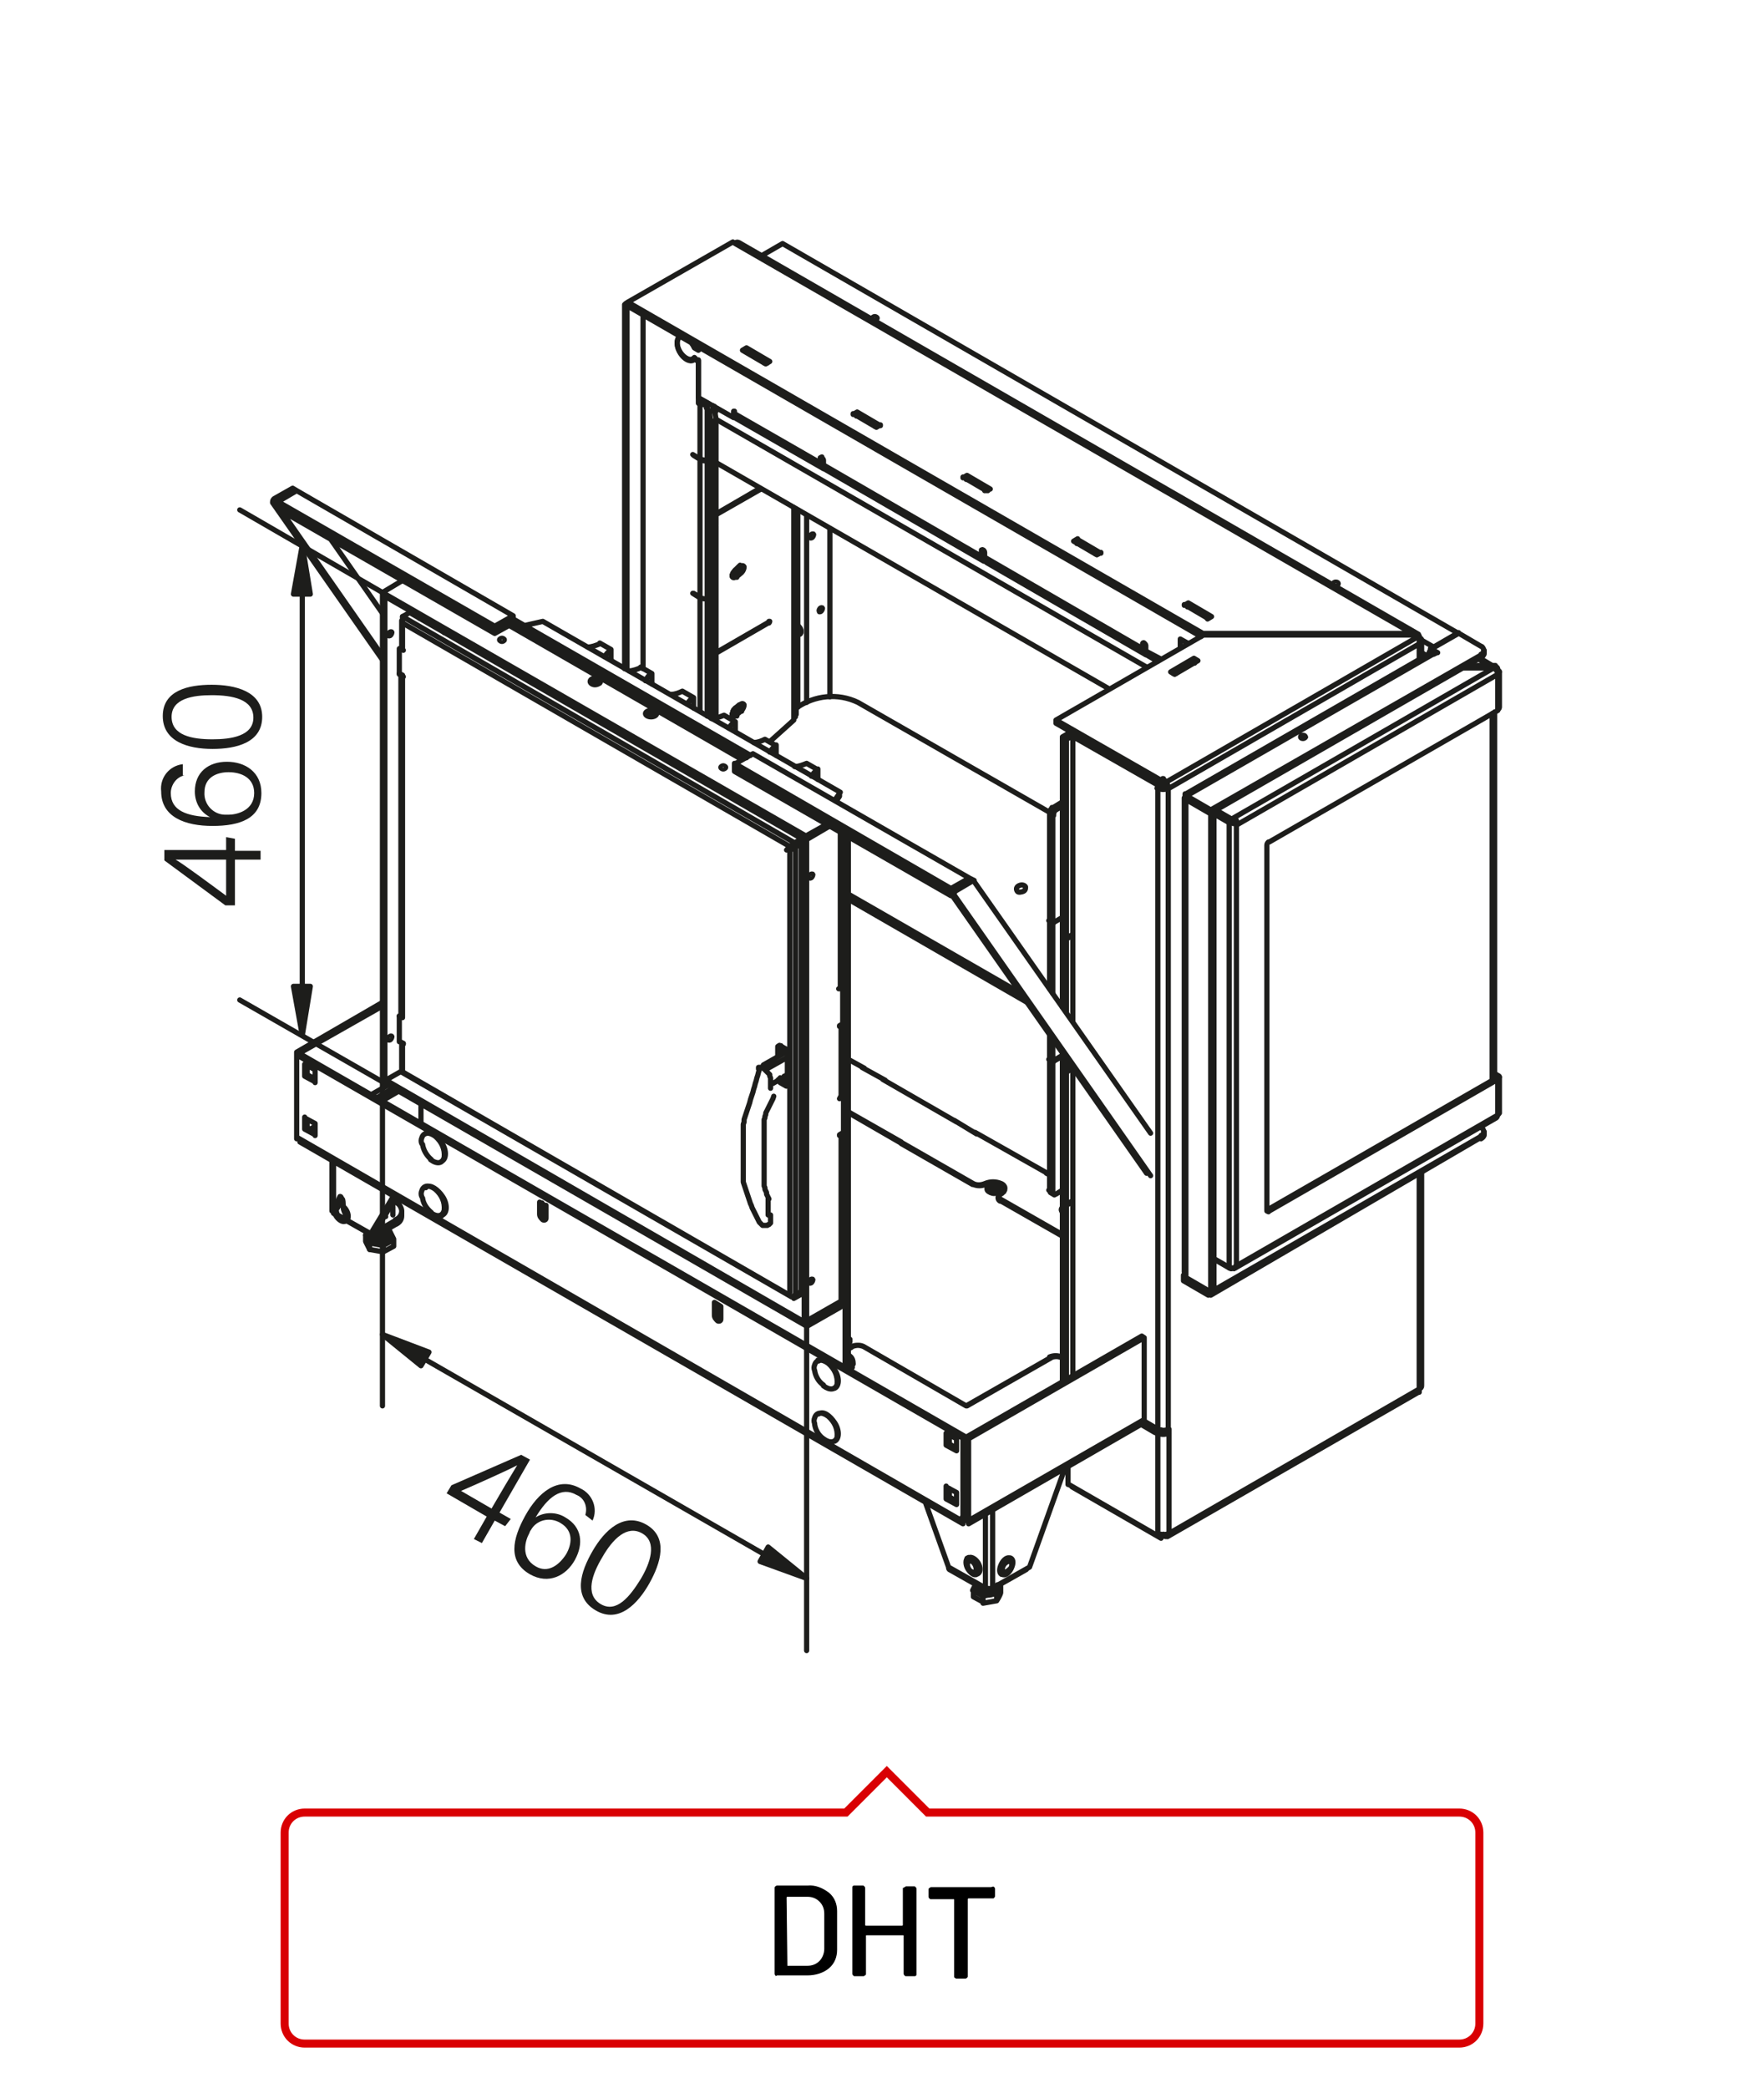 <?xml version="1.0" encoding="utf-8"?>
<svg xmlns="http://www.w3.org/2000/svg" xmlns:xlink="http://www.w3.org/1999/xlink" version="1.1" id="Ebene_1" x="0px" y="0px" viewBox="0 0 220 260" style="enable-background:new 0 0 220 260;" xml:space="preserve" width="300" height="355">
<style type="text/css">
	.st0{fill:none;stroke:#1D1D1B;stroke-width:0.65;stroke-linecap:round;stroke-linejoin:round;}
	.st1{fill:#1D1D1B;}
	.st2{fill:none;stroke:#D90003;}
</style>
<title>ljl_dht</title>
<g id="LJL-BJ">
	<g id="ljl_dht">
		<path class="st0" d="M87.6,49.8v-0.1 M80.2,43.4v-4.4 M80.2,83.2V72.6 M80.2,70V59.4 M80.2,56.7V46.1 M91.4,88.5    c0.2-0.1,0.3-0.2,0.3-0.4 M91.4,71.3c0.2-0.1,0.3-0.2,0.3-0.4 M145.3,98l-0.5-0.3 M133.8,101.2v-3.3 M133.8,114.5v-3.3     M133.8,127.2v-2.8 M133.8,141v-3.3 M133.8,154.3V151 M133.8,167.6v-3.3 M134.1,91.4L133,92 M132.5,91.7l1.2-0.7 M132.5,116.5    l0.5,0.3 M133,116.8l0.8-0.5 M133.8,116.4l-0.8,0.5 M133,116.9l-0.5-0.3 M133,171.8v-21.8 M132.5,91.8L133,92 M133,116.8V92     M133,150v-16.5 M133,126v-9.2 M133,133.4v-1.6 M132.5,172.1v-22.3 M132.5,116.6V91.8 M132.5,125.4v-8.8 M132.5,133.2v-2     M132.5,149.7v-16.5 M132.5,133.2l0.5,0.3 M133,133.4l0.8-0.5 M133.8,133l-0.8,0.5l-0.5-0.3 M132.5,149.8l0.5,0.3 M133,150    l0.8-0.5 M133.8,149.6l-0.8,0.5l-0.5-0.3 M91.6,51.1v0.3 M103,58.4l19.7,11.4 M91.8,52l10.8,6.2 M143.2,81.6l1.2,0.7 M123.1,70    l19.7,11.4 M91.7,51.8l-0.2,0.1 M91.5,51.9v-0.8 M102.7,57.8l19.7,11.4 M91.6,51.4c0,0.2,0.1,0.5,0.3,0.6 M91.6,51.4l10.8,6.2     M142.9,81l1.9,1 M122.8,69.3l19.7,11.4 M122.4,69.1v-0.7 M122.8,68.7c0-0.1-0.1-0.3-0.2-0.3c-0.1-0.1-0.2,0-0.2,0.1l0.2-0.1     M122.4,69.1c0,0.4,0.2,0.6,0.5,0.7 M122.8,68.7v0.7 M122.8,69.4c0,0.2,0.1,0.5,0.3,0.6 M102.7,57.2c0-0.1-0.1-0.2-0.2-0.3    c-0.1-0.1-0.2,0-0.2,0.1 M142.9,80.3c0-0.1-0.1-0.2-0.2-0.3c-0.1-0.1-0.2,0-0.2,0.1 M142.9,80.3V81 M142.9,81    c0,0.2,0.1,0.5,0.3,0.6 M142.5,80.8c0,0.4,0.2,0.6,0.5,0.7 M142.5,80.8v-0.7 M142.5,80.1l0.2-0.1 M102.3,57.6    c0,0.4,0.2,0.6,0.5,0.7 M102.3,57.6v-0.7 M102.3,56.9l0.2-0.1 M102.7,57.2v0.7 M102.7,57.8c0,0.2,0.1,0.5,0.3,0.6 M86.5,44.6    l0.2-0.1 M84.8,41.8L84.8,41.8 M87.1,43.5l-0.5-0.3 M84.9,41.8c-0.5,0.2-0.6,1-0.2,1.8s1.1,1.3,1.6,1.2c0.1,0,0.2-0.1,0.3-0.2    l0.5,0.3 M86.6,43.2c-0.1-0.2-0.2-0.4-0.3-0.5 M93,43.7l0.4-0.2 M95.3,45.1l0.3-0.2l-2.3-1.3 M95.7,45.1v-0.2 M91.5,51.9l-4.4-2.5     M87.1,43.4V43 M87.1,49.4v-4.6 M148.1,75.5l0.4-0.2 M150.4,76.8l0.4-0.2l-2.3-1.3 M150.8,76.8v-0.2 M106.8,51.7l0.4-0.2     M109.1,53l0.4-0.2l-2.3-1.3 M109.4,53v-0.2 M120.6,59.6l0.3-0.2 M122.8,61l0.4-0.2l-2.3-1.3 M123.2,61v-0.2 M134.3,67.6l0.4-0.2     M136.6,68.9l0.4-0.2l-2.3-1.3 M137,68.9v-0.2 M146.3,83.8v-0.2 M146.3,83.6l0.4,0.2 M146.3,83.6l2.3-1.3 M148.6,82.3l0.4,0.2     M177,173c0.2-0.1,0.3-0.2,0.3-0.4 M144.8,191.6l-11.1-6.4 M150.1,79h26.2 M144.8,97.5L131.7,90 M131.7,89.6l13.1,7.5 M92.2,30.1    c-0.2-0.1-0.3-0.1-0.5,0 M91.4,30l0.3,0.2 M92.2,30.1l84.7,48.8 M91.7,30.2l84.6,48.7h0.5l0,0l0,0l0,0l0,0l0,0v0.3 M150,78.8h26.2     M91.4,30l-13.1,7.5 M78.3,37.5l-0.3,0.2 M177,79.3l-0.1,0.1 M131.7,90v-0.4L150.1,79 M78.3,38l71.5,41.2 M78.3,37.5l71.9,41.4     M78.3,37.5v0.4 M177,80.1c0.2-0.1,0.3-0.3,0.3-0.5c0-0.1-0.1-0.2-0.3-0.3 M99.5,63.4V88 M145.6,191.4l31.3-18 M176.9,173.4h0.1    l0,0l0,0l0,0l0,0V173 M145.8,191l31.2-18 M177,80.2v-0.4v-0.1v-0.1v-0.1v-0.1v-0.1v-0.1l0,0v-0.1h-0.1l0,0l0,0h-0.1l0,0h-0.1h-0.1    h-0.1l0,0 M176.7,79.3l-31.2,18 M177,80.1l-31.2,18 M177.3,146.1v26.4 M177.3,79.7v2.1 M177,146.3V173 M177,80.2V82 M78.2,38    l-0.3-0.2v45.4 M78.2,37.9v45.4 M133.2,182.6v2.3 M144.7,97.9l-0.4,0.2 M144.7,97.5l-0.4,0.2 M144.4,97.7v0.4 M144.7,97.9v-0.4     M133.7,91.6l10.7,6.1 M144.4,191.3l-11.1-6.4 M144.8,97.5l-10.7-6.1 M144.8,191.1l-0.4,0.2 M144.4,190.9v0.4 M145.4,97.9    c0-0.2-0.1-0.5-0.4-0.6 M145.7,98.1c0-0.5-0.3-0.9-0.7-1.2 M145.1,191.3c0.4,0.2,0.7,0.1,0.7-0.4 M144.8,191.1L144.8,191.1     M145.1,191.3v-0.2 M144.7,97.9c0.2,0.1,0.5,0.1,0.7,0 M145.4,97.9l0.3,0.2 M144.4,98.1c0.4,0.2,0.9,0.2,1.4,0 M144.7,191.1v0.4    l0.3-0.2 M144.7,97.5l0.3-0.2v-0.4 M145.1,96.9l-0.3,0.2 M144.7,97.1v0.4 M145.7,98.1V178 M144.4,98.1V178 M145.8,178.5V191     M144.4,178.5V191c0.4,0.2,0.9,0.2,1.4,0 M145.8,178v0.5 M145.5,178.3v-0.2 M145.5,178.3l0.3,0.2 M144.4,178.5    c0.4,0.2,0.9,0.2,1.4,0 M145.2,178.4c0.1,0,0.2,0,0.3-0.1 M142.7,177l1.7,1 M144.4,178c0.4,0.2,0.9,0.2,1.4,0 M134.1,91.4    l-0.4,0.2 M133.8,91.6v6.6 M133.8,140.7v10.6 M133.8,154v10.6 M133.8,133v5.1 M133.8,114.1v10.6 M133.8,100.9v10.6 M133.8,167.3    v4.1 M80.2,46.4v-3.3 M80.2,59.7v-3.3 M80.2,73v-3.3 M80.2,83.2V83 M95.5,45.2l-2.9-1.7 M92.6,43.5l0.5-0.3 M93.1,43.2v0.4    l-0.1,0.1 M93.1,43.2l2.9,1.7 M96,44.9l-0.5,0.3 M109.3,53.1l-2.9-1.7 M106.4,51.5l0.5-0.3 M106.9,51.2v0.4l-0.1,0.1 M106.9,51.2    l2.9,1.7 M109.8,52.8l-0.5,0.3 M123,61l-2.9-1.7 M120.1,59.4l0.5-0.3 M120.6,59.1v0.4l-0.1,0.1 M120.6,59.1l2.9,1.7 M123.5,60.8    L123,61 M136.8,69l-2.9-1.7 M133.9,67.3l0.5-0.3 M134.4,67.1v0.4l-0.1,0.1 M134.4,67.1l2.9,1.7 M137.3,68.7l-0.5,0.3 M150.6,76.9    l-2.9-1.7 M147.7,75.3l0.5-0.3 M148.2,75v0.4l-0.1,0.1 M148.2,75l2.9,1.7 M151.1,76.7l-0.5,0.3 M146.5,83.9l-0.5-0.3 M146,83.6    l2.9-1.7 M148.9,81.9v0.4 M148.9,81.9l0.5,0.3 M149,82.4l-0.1-0.1 M149.4,82.2l-2.9,1.7"/>
		<path class="st0" d="M46,154.1c0,0.4,0.6,0.8,1.4,0.8s1.4-0.4,1.4-0.8 M46,153.6l-0.4,0.2l0.5,1l1.7,0.3 M49.1,154.3l-0.5-1h-0.3     M47.8,155.1v0.8l-1.7-0.3 M47.8,155.1l1.3-0.7 M49.1,154.4v0.8l-1.3,0.7 M48,153.5l0.1-0.1 M48.1,153.9v-0.5 M46.3,153.9v-0.1     M48.6,154L48.6,154 M45.8,154.1L45.8,154.1 M46.7,153.9c0.4,0.2,0.9,0.1,1.2-0.1c0,0,0.1-0.1,0.1-0.1 M46.3,154    c0,0.3,0.4,0.5,0.9,0.5s0.9-0.2,0.9-0.5 M45.9,153.7c-0.3,0.4,0,0.9,0.7,1.1c0.6,0.2,1.3,0.1,1.8-0.4c0.3-0.3,0.1-0.7-0.3-0.9     M46.8,153.8c0.4,0.1,0.9,0,1.3-0.3c0.1-0.1,0.1-0.1,0.1-0.2 M124.1,197.7v-0.1 M121.8,197.8L121.8,197.8 M122.3,197.8    c0.1,0.3,0.6,0.5,1,0.4s0.7-0.3,0.7-0.5 M121.8,197.6c-0.2,0.4,0.3,0.9,1,1s1.5-0.2,1.7-0.6c0.1-0.2,0-0.4-0.1-0.5 M124.3,198.6    v0.8 M122.6,198.8v0.8 M121.7,197.9c0,0.4,0.6,0.8,1.4,0.8s1.4-0.4,1.4-0.8 M121.6,197.5l-0.3,0.6l1.3,0.7l1.7-0.3l0.5-1     M121.4,198.1v0.8 M124.8,197.6l-0.4-0.2 M124.8,197.6v0.8c-0.1,0.4-0.5,1-0.5,1l-1.7,0.3 M121.4,198.9l1.3,0.7 M41.4,150.8v-6.3     M41.6,144.6v6.5 M49,136.1l-0.3,0.2 M48.8,136.3l-0.3-0.2l-1.3,0.7 M46.2,153.7l-4.6-2.6 M46.7,153.5l2.7-4.4 M49.1,148.9    l-2.9,4.8 M46.2,153.7l0.5-0.3 M41.5,150.8c0,0.1,0.1,0.2,0.2,0.3 M46.7,153.5v0.5l2.6-1.5 M42.1,151.3l4.6,2.6 M46.7,153.5    l2.6-1.5 M49.3,149.7l-0.3-0.2 M50.1,150.8v0.5 M49.3,151.9v0.5 M49.3,151.9c0.6-0.2,1-0.9,0.7-1.5c-0.1-0.3-0.4-0.6-0.7-0.7     M49.3,152.5c0.5-0.2,0.8-0.6,0.8-1.1 M123.4,198.1l4.6-2.6 M132.8,182.9l-4.4,12.3 M123.8,188.1v9.8 M122.9,197.9v-9.2     M118.3,195.2l-2.9-8.1 M128.4,195.2l-4.6,2.6 M118.4,195.5l4.6,2.6 M118.3,195.2l4.6,2.6c0.3,0.1,0.6,0.1,0.9,0 M122.9,197.9    c0,0.3,0.2,0.4,0.5,0.3 M118.3,195.2c0,0.1,0,0.2,0.1,0.3 M125.2,148.1v0.3 M107.7,167.7l12.8,7.4l10.5-6 M107.7,167.7    c-0.5-0.2-1-0.2-1.5,0 M105.8,167.9c0.1,0,0.3-0.1,0.4-0.2 M121.4,147.5c0.5,0.2,1,0.2,1.5,0 M124.8,148.7    c0.3-0.1,0.5-0.5,0.4-0.8c-0.1-0.2-0.2-0.3-0.4-0.4c-0.6-0.3-1.4-0.3-2,0 M124.8,148.7c-0.2,0.1-0.4,0.3-0.3,0.6    c0,0.1,0.2,0.3,0.3,0.3 M132.6,154l-7.7-4.4 M132.4,169L132.4,169 M132.4,169c-0.5-0.2-1-0.2-1.5,0 M121.3,147.5l-8.9-5.1     M112.3,142.3l-6.4-3.7 M39.2,140.3l-0.5,0.3 M48.4,135.1l-2.1,1.2 M49,135.5l-2,1.2 M47.8,125.2l-10.4,5.9 M47.7,124.8L37,131     M37,131.4V131l0.3,0.2 M142.5,177.3l-21.7,12.5 M144,178.4l-1.7-1 M142.6,177.1l1.4,0.8 M142.5,177.3c0.1-0.1,0.2-0.3,0.2-0.4     M142.7,176.8l-21.9,12.6 M120.5,179l21.9-12.6 M120.8,179.2l21.9-12.6l-0.3-0.2 M142.7,176.8v-10.2 M120.5,189.3V179 M120.5,179    l0.3,0.2 M120.8,179.2v10.2 M120.1,189.8l-82.7-47.6 M120.1,189.5L37,141.6 M37,141.6L37,141.6L37,141.6L37,141.6L37,141.6v0.1    l0,0v0.1l0,0l0,0l0,0l0,0l0,0l0,0l0,0l0,0l0,0l0,0l0,0l0,0l0,0 M120.1,188.9L120.1,188.9 M120.4,189.1l-0.3-0.2 M120.4,189.1v0.3    l0,0l0,0l0,0h-0.2l0,0l0,0l0,0l0,0l0,0l0,0 M120.2,188.9L120.2,188.9 M120.2,188.9v0.4 M120.2,189.3L120.2,189.3L120.2,189.3    L120.2,189.3L120.2,189.3L120.2,189.3L120.2,189.3L120.2,189.3H120l0,0l0,0l0,0v-0.3 M37.4,131.2l83.1,47.8 M37.4,131.2l-0.3,0.2    l83.1,47.8 M120.5,179l-0.3,0.2 M37,141.6v-10.2 M120.1,179.2v10.2l0.3-0.2V179 M145.2,178.4l0.3-0.2 M144,178v0.4 M144,178    c0.2,0.1,0.5,0.2,0.8,0.1 M144,178.4c0.4,0.2,0.8,0.2,1.1,0v-0.2 M121.8,141.2l-2.8-1.7 M110.4,134.5l-2.9-1.6 M130.9,146.3    l-0.4-0.2 M49.5,136l-1.9,1.1 M49.1,136.2l-0.2-0.1 M49,136.1v-0.4l0.5,0.3 M49,136.1l-0.3,0.2 M47,136.8l2-1.2 M124.6,149.1v0.2     M132.4,169.1l0.1,0.1 M132.4,169.1c-0.4-0.2-0.9-0.2-1.4,0 M131.1,169.1l-10.5,6 M120.5,175.1l-12.8-7.4 M107.7,167.7    c-0.4-0.2-0.9-0.2-1.4,0 M105.9,167.9c0.2,0,0.3-0.1,0.4-0.2 M121.4,147.4c0.4,0.2,0.9,0.2,1.4,0 M124.9,148.6    c0.3-0.1,0.5-0.5,0.4-0.8c-0.1-0.2-0.2-0.3-0.4-0.4c-0.7-0.3-1.4-0.3-2.1,0 M125.3,148.2L125.3,148.2 M124.9,148.6    c-0.2,0.1-0.3,0.3-0.3,0.5c0,0.1,0.1,0.2,0.3,0.3 M124.9,149.4l7.7,4.4 M105.9,138.5l6.5,3.7 M112.5,142.3l8.9,5.1 M132.6,150.7    c-0.1,0-0.1,0.1-0.1,0.1 M132.6,150.3c-0.2,0.1-0.3,0.3-0.2,0.5c0,0.1,0.1,0.1,0.2,0.2 M119.3,187.4l-1.3-0.7 M118,186.6l0.3-0.2    l0.9,0.5 M118,186.6v-1.5 M118.4,185.4v1.1 M118,185.2l1.3,0.7 M119.3,185.9v1.5 M119.3,180.7L118,180 M118,180l0.3-0.2l0.9,0.5     M118,180v-1.5 M118.4,178.7v1.1 M118,178.5l1.3,0.7 M119.3,179.2v1.5 M39.3,141.3l-1.3-0.7 M38,140.6l0.3-0.2l0.9,0.5 M38,140.6    v-1.5 M38.3,139.4v1.1 M38,139.2l1.3,0.7 M39.3,139.9v1.5 M39.3,134.7L38,134 M38,134l0.3-0.2l0.9,0.5 M38,134v-1.5 M38.3,132.7    v1.1 M38,132.5l1.3,0.7 M39.3,133.3v1.5 M67.3,151.2c0,0.3,0.2,0.5,0.4,0.7c0.2,0.1,0.4,0,0.4-0.2 M67.3,151.2l0.3-0.2    c0,0.3,0.2,0.5,0.4,0.7h0.1 M67.3,151.2v-1.5 M67.6,149.8v1.2 M67.3,149.7l0.8,0.5 M68.1,150.1v1.5 M89.1,163.8    c0,0.3,0.2,0.5,0.4,0.7c0.2,0.1,0.4,0,0.4-0.2 M89.1,163.8l0.3-0.2c0,0.3,0.2,0.5,0.4,0.7h0.1 M89.1,163.7v-1.5 M89.4,162.4v1.1     M89.1,162.2l0.8,0.5 M89.9,162.7v1.5 M147.2,80.6v-1.1 M147.2,79.5l0.9,0.5 M130.8,146.2l-9.2-5.2 M119.3,139.7l-9.2-5.3     M107.8,133l-2-1.1 M86.4,56.5l0.8,0.5 M87.3,57c0.3,0.2,0.6,0.2,0.9,0.2 M87.3,57.1l-0.8-0.5 M87.3,57.1c0.3,0.2,0.6,0.2,0.9,0.2     M86.4,73.8l0.8,0.5 M87.3,74.3c0.3,0.2,0.6,0.2,0.9,0.2 M87.3,74.3c0.3,0.2,0.6,0.2,0.9,0.2 M87.3,74.3l-0.8-0.5 M87.3,57v-6.9     M87.3,88.5V74.3 M87.3,74.3V57.1 M87.3,50.1c0.3,0.2,0.6,0.2,0.9,0.2 M87.7,49.9c0.1,0.1,0.3,0.1,0.4,0.1 M86.7,43.1l0.5,0.3     M87.1,44.8l-0.5-0.3 M86.7,43.1c-0.1-0.2-0.2-0.4-0.3-0.5 M84.9,41.7c-0.5,0.2-0.6,1-0.2,1.8s1.2,1.3,1.6,1.1    c0.1,0,0.2-0.1,0.3-0.2 M87.1,50.1l0.1,0.1 M87.1,50.1l0.5-0.3 M87.6,49.8l0.1,0.1 M87.1,43v0.4 M87.1,44.7V50"/>
		<path class="st0" d="M153.3,102.4l-1.9-1.1 M151.4,101.1l2.1,1.2 M151.4,156.8l1.9,1.1 M153.9,158l32.7-18.8 M186.6,139.2    c0.1-0.1,0.2-0.2,0.1-0.3l-32.6,18.8 M153.3,157.9h0.4h0.1h0.1h0.1l0,0h0.1l0,0l0,0l0,0l0,0l0,0l0,0 M153.9,157.9L153.9,157.9    L153.9,157.9L153.9,157.9L153.9,157.9L153.9,157.9L153.9,157.9L153.9,157.9L153.9,157.9L153.9,157.9L153.9,157.9L153.9,157.9    L153.9,157.9l-0.4,0.1 M151.5,156.8l2.1,1.2v-0.1 M186.4,134.4V88.6 M186.1,134.6V88.8 M102.2,76.1c0.1,0,0.2,0,0.3-0.2    s0.1-0.3,0-0.3s-0.2,0-0.3,0.2S102.2,76,102.2,76.1z M101.1,66.9c0.1,0,0.2,0,0.3-0.2s0.1-0.3,0-0.3s-0.2,0-0.3,0.2    S101.1,66.9,101.1,66.9z M99.5,78.9c0.3,0.1,0.4-0.1,0.4-0.4c0-0.3-0.2-0.5-0.4-0.7 M100.6,64.1v23.3 M103.5,65.7v21 M91.4,88.8    l0.5,0.3 M92,88.2l0.5,0.3 M92,88.2c0.2-0.1,0.3-0.3,0.3-0.5 M92,88.2l-0.7,0.6 M92.5,88.4c0.2-0.2,0.3-0.5,0.3-0.7    c-0.1-0.2-0.3-0.2-0.5,0 M92.2,87.7l-0.7,0.6 M91.6,88.3c-0.2,0.2-0.3,0.5-0.3,0.7c0.1,0.2,0.3,0.2,0.5,0 M91.8,89l0.7-0.6     M91.4,71.5l0.5,0.3 M92,70.9l0.5,0.3 M92,70.9c0.2-0.1,0.3-0.3,0.3-0.6 M92,70.9l-0.7,0.6 M92.5,71.2c0.2-0.2,0.3-0.5,0.3-0.7    c-0.1-0.2-0.3-0.2-0.5,0 M92.2,70.4L91.6,71 M91.6,71c-0.2,0.2-0.3,0.5-0.3,0.7c0.1,0.2,0.3,0.2,0.5,0 M91.8,71.8l0.7-0.6     M99.3,88.9V63.3 M99.2,89.2L99.2,89.2L99.2,89.2L99.2,89.2L99.2,89.2L99.2,89.2L99.2,89.2L99.2,89.2L99.2,89.2L99.2,89.2    L99.2,89.2L99.2,89.2L99.2,89.2L99.2,89.2L99.2,89.2L99.2,89.2L99.2,89.2L99.2,89.2L99.2,89.2 M99,63.1v26.5 M96,92.3l3-2.7     M94.8,60.7l-5.5,3.2 M89.3,81.2l6.4-3.7 M95.8,77.5c0,0,0.1,0,0.1,0c0,0,0.1-0.1,0.1-0.2c0,0-0.1,0-0.1,0    C95.8,77.4,95.8,77.4,95.8,77.5 M95.8,77.5l-6.4,3.7 M89.3,64l5.6-3.2 M89,51l-0.6,0.1 M88.6,52.4l0.6-0.1 M89.3,52.3    c0-0.5-0.1-0.9-0.3-1.3 M88.6,52.4c0-0.5-0.1-0.9-0.2-1.3 M88.6,82.7l0.6-0.1 M89.3,65.4l-0.6,0.1 M88.6,65.5l0.6-0.1 M89.3,82.7    l-0.6,0.1 M89.3,65.4v17.2 M89.3,52.3v13 M88.9,50.6L89,51 M89.3,82.7v6.7 M88.7,65.5v17.2 M88.2,81.8l0.4,0.9 M88.7,65.5    l-0.4-0.9 M88.4,51.1l-0.2-0.4 M88.7,52.4v13 M88.2,64.5l0.4,1 M88.7,82.8v6.6 M88.7,82.8l-0.4-0.9 M88.2,81.6V64.4 M88.2,64.3    V50.5 M88.2,89.1v-7.4 M88.9,50.4c0,0.1,0,0.1,0,0.2 M89.1,50.5V51 M88.2,81.6c0,0.1,0,0.1,0,0.2V64.6 M88.2,64.4    c0,0.1,0,0.1,0,0.2 M88.3,50.1c-0.2,0.1-0.2,0.4-0.2,0.6 M88.2,64.3c0,0.1,0,0.1,0,0.2V50.7 M88.2,89.1v-7.2 M88.2,81.6    c0,0.1,0,0.2,0,0.2 M145,97.4l0.3,0.2 M131.3,129.5v2.6 M131.3,114.9v8.8 M131.3,101.4v13.4 M132.5,100.3l-0.8,0.5 M131.7,148.7    l0.8-0.5 M131.3,132.2v16.3 M130.9,128.9v2.9 M130.9,114.7v8.4 M131.2,100.6l1.3-0.8 M130.9,101.2v13.4 M130.9,131.9v16.3     M131,148.5l0.5,0.3 M131.7,100.8l-0.5-0.3 M130.9,101.2l0.5,0.3 M131.3,148.5l-0.5-0.3 M131.7,100.8c-0.2,0.1-0.3,0.4-0.3,0.6     M131.3,148.5c0,0.2,0.1,0.3,0.3,0.2 M131.2,100.6c-0.2,0.1-0.3,0.4-0.3,0.6 M130.9,148.2c0,0.1,0,0.2,0.1,0.2 M130.9,131.9    l0.5,0.3 M131.3,132.1l1.2-0.7 M132.5,131.5l-1.2,0.7 M131.3,132.2l-0.5-0.3 M130.9,114.6l0.5,0.3 M131.3,114.9l1.2-0.7     M132.5,114.2l-1.2,0.7 M131.3,114.9l-0.5-0.3 M181.9,78.8L97.6,30.2 M95,31.7l2.6-1.5 M178.4,80.9c-0.1,0.1-0.2,0.3-0.2,0.5     M178.8,80.5l3.1-1.8 M178.8,80.5l-1.4-0.8 M177.8,81.5l-0.5-0.3 M109.4,39.5c0-0.1-0.2-0.2-0.3-0.2s-0.3,0.1-0.3,0.2    s0.2,0.2,0.3,0.2S109.4,39.6,109.4,39.5z M166.9,72.6c0-0.1-0.1-0.2-0.3-0.2s-0.3,0.1-0.3,0.2s0.1,0.2,0.3,0.2    S166.9,72.7,166.9,72.6z M147.7,158.4V99.3 M147.9,159.1V99.5 M147.9,159.1l3.1,1.8 M151,101.3v59.6l0.3-0.2 M151.4,101.1v59.6     M151.4,101.1l-0.3,0.2 M151,101.3l-3.1-1.8 M184.7,81.5L151,100.8 M184.7,81.8L151,101.2v-0.4 M147.9,159.3L147.9,159.3    L147.9,159.3L147.9,159.3L147.9,159.3L147.9,159.3L147.9,159.3L147.9,159.3L147.9,159.3L147.9,159.3L147.9,159.3L147.9,159.3    L147.9,159.3L147.9,159.3L147.9,159.3L147.9,159.3 M147.6,158.8v0.2l0,0v0.1l0,0l0,0l0,0l0,0l0,0l0,0l0,0l0,0l0,0l0,0l0,0l0,0l0,0     M151.1,157.1l0.2-0.1 M147.6,159.1v0.4 M147.6,159.5l3.1,1.8 M150.8,160.8l-3.1-1.8 M184.3,140.3h0.1 M184.4,141.8L151,161.3     M184.7,141.5L151,160.9v0.4 M185.1,81.3v-0.4 M185.1,140.9v0.4 M184.7,81.4v0.4c0.2-0.1,0.4-0.3,0.4-0.5 M184.7,81.4    c0.3-0.1,0.4-0.4,0.3-0.7c-0.1-0.2-0.2-0.3-0.3-0.3 M184.7,141.4v0.4 M184.7,141.4c0.3-0.1,0.4-0.4,0.3-0.7    c-0.1-0.2-0.2-0.3-0.3-0.3 M184.7,141.8c0.2-0.1,0.4-0.3,0.4-0.5 M147.9,99v-0.1l0,0 M178.4,80.8l3.5-2 M151,100.8l-3.1-1.8v0.4     M151,101.2l-3.1-1.8 M184.7,80.4l-2.9-1.7 M178.8,81.4l-0.2-0.1 M147.9,98.8l30.4-17.5 M147.9,99.1l30.8-17.7 M179.2,81.2    l-0.4,0.2 M178.4,81.1v-0.4 M178.4,80.7l0.9,0.5 M147.9,99.5h-0.2l0,0l0,0l0,0v-0.2l0,0l0,0l0,0l0,0l0,0l0,0h0.1v-0.5l0,0v0.3     M178.6,81.3l-0.3-0.2 M178.6,81.4c-0.2-0.1-0.3-0.1-0.5,0 M162.8,91.7c0-0.1-0.1-0.2-0.3-0.2s-0.3,0.1-0.3,0.2s0.1,0.2,0.3,0.2    S162.9,91.7,162.8,91.7L162.8,91.7z M106,166.8v0.3 M105.8,167.1c0.1-0.1,0.2-0.3,0.1-0.4c0,0-0.1-0.1-0.1-0.1 M105.8,167.4    c0.1-0.1,0.2-0.2,0.2-0.3 M123.1,147.8v0.3 M124.6,147.8v0.3 M123.1,147.8c0,0.2,0.3,0.4,0.7,0.4s0.7-0.2,0.7-0.4    s-0.3-0.4-0.7-0.4S123.1,147.5,123.1,147.8L123.1,147.8z M123.1,148.1c0,0.2,0.3,0.4,0.7,0.5s0.8-0.2,0.8-0.4l0,0 M123.7,147.7    v0.1 M123.9,147.7v0.1 M123.7,147.8l-0.1,0.1 M123.6,147.6h-0.2 M124.1,147.9l-0.2-0.1 M124,148l-0.1-0.1 M123.6,147.8h0.2     M123.5,147.7L123.5,147.7 M123.6,147.5c0,0-0.1,0-0.1,0 M123.5,147.7v0.1 M123.5,147.7l-0.2,0.1 M123.8,147.6h-0.2v0.2     M123.9,147.5l-0.1,0.1v0.2 M124,147.6h-0.2 M123.9,147.7v0.1 M123.9,147.7L123.9,147.7 M123.5,148L123.5,148L123.5,148     M124.1,148L124.1,148L124.1,148 M123.5,148C123.5,148,123.6,148,123.5,148 M123.6,147.6L123.6,147.6 M124.2,147.7L124.2,147.7     M124.1,148C124.1,148,124.2,148,124.1,148 M49,151.3v-1 M49,149.9L49,149.9L49,149.9L49,149.9L49,149.9L49,149.9L49,149.9    L49,149.9L49,149.9L49,149.9L49,149.9v0.1l0,0l0,0l0,0v0.1h-0.3 M47.8,151.5H48l0,0h0l0,0l0,0l0,0h0l0,0l0,0l0,0h0l0,0l0,0h0l0,0    l0,0h0l0,0h0.1l0,0 M48.5,153v0.1 M47.2,153.7v0.2 M46.9,153.9h0.3 M47.2,153.9L47.2,153.9H48l0,0h0h0.1h0l0,0h0l0,0l0,0h0l0,0h0    l0,0l0,0l0,0h0.1h0l0,0l0,0h0.1l0,0l0.1-0.1l0.1-0.1 M42.1,150l-0.2,0.1 M43.2,152l-0.2,0.1 M42.1,150.4c-0.2,0.1-0.2,0.5,0,0.9    s0.5,0.6,0.8,0.4s0.2-0.5,0-0.9s0-1.6-0.3-1.5L42.1,150.4z M41.9,150.1c-0.3,0.2-0.3,0.8,0,1.3s0.8,0.8,1.1,0.7s0.3-0.8,0-1.3    s-0.3-1.9-0.6-1.8L41.9,150.1z M43.2,152c0.3-0.2,0.3-0.8,0-1.3s-0.8-0.8-1.1-0.7 M120.8,194l-0.2,0.1 M122,196l-0.2,0.1     M121.6,195.8c0.2-0.1,0.2-0.5,0-0.9s-0.6-0.6-0.8-0.4s-0.2,0.5,0,0.9S121.4,195.9,121.6,195.8L121.6,195.8z M121.8,196.1    c0.3-0.2,0.3-0.8,0-1.3s-0.8-0.8-1.1-0.7s-0.3,0.8,0,1.3S121.5,196.3,121.8,196.1L121.8,196.1z M122,196c0.3-0.2,0.3-0.8,0-1.3    s-0.8-0.8-1.1-0.7 M124.8,196l0.2,0.1 M125.9,194.1l0.2,0.1 M125.2,195.8c0.2,0.1,0.5-0.1,0.8-0.4s0.2-0.8,0-0.9s-0.6,0.1-0.8,0.4    S124.9,195.6,125.2,195.8L125.2,195.8z M125,196.1c0.3,0.2,0.8-0.1,1.1-0.7s0.3-1.1,0-1.3s-0.8,0.1-1.1,0.7S124.6,195.9,125,196.1    L125,196.1z M126,194.1c-0.3-0.2-0.8,0.1-1.1,0.7s-0.3,1.1,0,1.3 M46.1,154.8v0.8l-0.5-1v-0.8"/>
		<path class="st0" d="M98,135.2l-0.7-0.4 M97.5,134.7l0.7,0.4 M98.2,131v4.1 M97.3,130.2l0.7,0.4 M97.3,130.2    c-0.1-0.1-0.2,0-0.2,0.1L97.3,130.2 M97.2,134.4l-0.2,0.1 M97.2,134.4c0,0.2,0.1,0.3,0.2,0.4 M97.1,134.4c0,0.2,0.1,0.3,0.2,0.4    l0.2-0.1 M98.2,135.1l-0.2,0.1 M98,135.2c0.1,0.1,0.2,0,0.2-0.1 M98.2,131c0-0.2-0.1-0.3-0.2-0.4 M50.2,80.8L50.2,80.8     M50.2,126.7L50.2,126.7 M50.3,84.2L50.3,84.2 M50,84v42.4 M49.8,126.5l0.2-0.1 M50,126.4c0,0.1,0.1,0.2,0.1,0.2 M50.2,126.7    l-0.4-0.2 M50.2,84.1v42.5 M49.8,83.8l0.4,0.2 M50.1,84c0,0.1,0.1,0.1,0.1,0.1 M50.1,77.2v3.4 M50.3,80.9l-0.4-0.2l0.2-0.1     M50.2,77.5v3.3 M50,80.6c0,0.1,0.1,0.2,0.1,0.2 M50.2,76.7v0.7l0,0v0.1 M50.2,77.5L50.2,77.5L50.2,77.5L50.2,77.5L50.2,77.5V77    l0,0 M50.1,129.8v3.4 M50.1,129.8c0,0.1,0.1,0.1,0.1,0.1 M50.2,130v3.3 M49.9,129.7l0.4,0.2 M50.1,133.2L50.1,133.2 M98.7,105.2    L98.7,105.2L98.7,105.2 M98.5,161v-55.7 M99.2,105.1v56.1 M99.2,161.3v0.2 M99.2,161.5h-0.4l0,0l0,0l0,0l0,0l0,0l0,0l0,0l0,0l0,0    l0,0l0,0l0,0l0,0l0,0l0,0 M98.8,161.5L98.8,161.5L98.8,161.5L98.8,161.5L98.8,161.5L98.8,161.5L98.8,161.5L98.8,161.5L98.8,161.5    h0.5 M99.3,105.1v0.2 M99.3,105.3h-0.5 M98.6,105.4L98.6,105.4L98.6,105.4L98.6,105.4L98.6,105.4L98.6,105.4L98.6,105.4    L98.6,105.4L98.6,105.4L98.6,105.4L98.6,105.4L98.6,105.4L98.6,105.4L98.6,105.4L98.6,105.4L98.6,105.4L98.6,105.4L98.6,105.4    L98.6,105.4h0.2 M98.1,105.8l0.1-0.1 M98.2,105.7h0.2 M98.8,105.7L98.8,105.7L98.8,105.7L98.8,105.7L98.8,105.7L98.8,105.7    L98.8,105.7L98.8,105.7L98.8,105.7h-0.5 M99.9,105v56.2 M99.9,161.2l-0.9,0.5 M98.9,105.6l0.9-0.5 M94.7,152.2l-0.1-0.2l-0.1-0.2    l-0.1-0.2l-0.1-0.2l-0.1-0.2l-0.1-0.2l-0.1-0.2l-0.1-0.2l-0.1-0.2l-0.1-0.3l-0.1-0.2l-0.1-0.3l-0.1-0.3l-0.1-0.3l-0.1-0.3    l-0.1-0.3l-0.1-0.3l-0.1-0.3l-0.1-0.3l-0.1-0.3v-0.3v-0.3v-0.3V146v-0.3v-0.3v-0.3v-0.3v-0.3v-1.9v-0.3v-0.3v-0.3v-0.3v-0.3v-0.3    v-0.3V140l0.1-0.3v-0.3l0.1-0.3l0.1-0.3l0.1-0.3l0.1-0.3l0.1-0.3l0.1-0.3l0.1-0.3l0.1-0.4l0.1-0.3l0.1-0.3l0.1-0.3l0.1-0.4    l0.1-0.3l0.1-0.4l0.1-0.3l0.1-0.4l0.1-0.3l0.1-0.4l0.1-0.3 M95.9,149.3l-0.1-0.2l-0.1-0.2l-0.1-0.2v-0.2l-0.1-0.2l-0.1-0.2v-0.2    l-0.1-0.2v-0.2v-0.2v-0.2v-0.2v-0.2v-0.2v-0.2v-0.2v-0.2v-0.2v-0.2v-0.2v-0.2v-0.2v-0.2v-0.2V142v-0.2v-0.2v-0.2v-0.2v-0.2v-0.2    v-0.2v-0.2v-0.2v-0.2v-0.2v-0.2v-0.2l0.1-0.2v-0.2l0.1-0.2v-0.2l0.1-0.2l0.1-0.2l0.1-0.2l0.1-0.2l0.1-0.2l0.1-0.2l0.1-0.2l0.1-0.2    l0.1-0.2l0.1-0.3 M94.7,152.2l0.1,0.1l0.1,0.1l0.1,0.1l0.1,0.1h0.1h0.1h0.2h0.1h0.1l0.1-0.1h0.1l0.1-0.1l0.1-0.1v-0.1v-0.1V152    v-0.1v-0.1v-0.1v-0.1v-0.1v-0.1v-0.1 M95.8,151.3L95.8,151.3v-1.2V150V150v-0.1v-0.1v-0.1v-0.1v-0.1v-0.1v-0.1 M96.1,135.5v-0.9     M96.1,134.6v-0.1v-0.1v-0.1v-0.1L96,134v-0.1v-0.1l-0.1-0.1l-0.1-0.1l-0.1-0.1l-0.1-0.1l-0.1-0.1l-0.1-0.1l-0.1-0.1l-0.1-0.1    l-0.1-0.1h-0.1H95h-0.1h-0.1h-0.1h-0.1v0.1v0.1 M100.2,133.6l0.2,0.1 M100.2,129.7l0.2-0.1 M95.2,132.6l3-1.7 M100.1,130.4    l0.2-0.1 M95.5,132.8l0.3,0.2l2.5-1.4 M98.3,133.8l-1.9,1.1 M100.1,133.6l0.2,0.1L100.1,133.6 M100.3,129.1    c-0.1,0-0.1,0.1-0.2,0.1 M100.1,129.6l0.2-0.1 M100.3,142.8l-0.2,0.1 M98.1,130.9v-0.1 M98.1,134.6v-0.8 M100.1,119l0.2-0.1     M100.3,118.6l-0.2,0.1 M97.9,134v0.3 M97.9,130.6v0.4 M100.1,107.4v0.8 M100.1,105.2c0.1,0,0.1-0.1,0.2-0.1 M100.3,104.5    c0-0.1-0.1-0.1-0.2-0.1 M100.1,156.1c0.1,0,0.1-0.1,0.2-0.1 M100.2,153.2v0.9 M97.4,134.5l0.6-0.3 M97.4,131.3v-1.1 M97.4,134.5    v-0.2 M55.6,78.6c-0.1,0-0.1,0-0.2,0.1 M99.6,103.9c-0.1,0-0.1,0-0.2,0.1 M100,104.4c0-0.1,0-0.2,0-0.2 M100.3,129.2L100.3,129.2    L100.3,129.2L100.3,129.2L100.3,129.2L100.3,129.2L100.3,129.2L100.3,129.2H100 M97.3,134.4v-0.2 M97.3,134.2    c0,0.1,0.1,0.2,0.3,0.3 M97.8,134c-0.1,0.1,0,0.2,0.1,0.3 M97.6,134.5v0.1 M98.1,134.4l-0.2-0.1 M97.6,134.5l0.6,0.3 M104.8,162.1    l-4.2,2.4l-0.3-0.2 M47.7,134.3l0.3,0.2V74.2 M50.2,133.3l-2.1,1.2 M47.7,74v60.3 M47.7,74l0.3,0.2 M63.6,77.7l29.1,16.7     M92.5,94.5L63.5,77.8 M52.3,76.9L52.3,76.9z M47.7,74l52.8,30.4 M100.6,104.1L47.7,73.7 M47.7,73.7l2.5-1.5 M47.7,73.7V74     M103.1,102.6l-2.5,1.4v0.4l2.9-1.7 M105,103.7v19.1 M104.8,123c0.1,0,0.1-0.1,0.1-0.2 M104.8,123v-19.4 M100,159.6l0.2,0.1    L100,159.6z M100.6,164.8l-52.8-30.5 M47.7,134.7l52.8,30.4 M47.7,134.7v-0.4 M100.6,165.2l4.2-2.4 M100.6,165.2v-0.4     M104.8,162.3l-4.2,2.4 M105,141.2v20.9 M104.9,162.7v-0.4 M104.9,162.3c0.1,0,0.1-0.1,0.1-0.2 M104.9,162.3v-21 M104.9,141.3    c0.1,0,0.1-0.1,0.1-0.1 M105.2,141.1v-4.6l-0.5,0.3 M105.2,136.4l-0.2-0.1 M104.7,141.3l0.5-0.3 M105,127.6v8.7 M104.9,136.5    c0.1,0,0.1-0.1,0.1-0.2 M104.9,136.5v-8.8 M104.9,127.7c0.1,0,0.1-0.1,0.1-0.1 M100.6,104.4l-0.3-0.2v60.3 M104.9,136.5l-0.1,0.1     M100.6,164.7v-60.3 M100.6,104.5l2.9-1.7 M104.8,123l-0.1,0.1 M104.7,141.4l0.1-0.1 M104.7,127.8l0.1-0.1 M105.1,127.5v-4.7    l-0.5,0.3 M105.1,122.9l-0.2-0.1 M104.7,127.7l0.5-0.3 M81.7,89c-0.3-0.2-0.6-0.2-0.9-0.1c-0.1,0-0.1,0.1-0.2,0.1 M80.5,88.8    c0,0.2,0.3,0.4,0.7,0.4s0.7-0.2,0.7-0.4s-0.3-0.4-0.7-0.4S80.5,88.6,80.5,88.8z M74.8,85c-0.3-0.2-0.6-0.2-0.9-0.1    c-0.1,0-0.1,0.1-0.2,0.1 M73.6,84.8c0,0.2,0.3,0.4,0.6,0.4s0.7-0.2,0.7-0.4s-0.3-0.4-0.7-0.4S73.6,84.6,73.6,84.8L73.6,84.8z     M101,159.8c0.1,0,0.2,0,0.3-0.2s0.1-0.3,0-0.3s-0.2,0-0.3,0.2S100.9,159.7,101,159.8z M101,109.3c0.1,0,0.2,0,0.3-0.2    s0.1-0.3,0-0.3s-0.2,0-0.3,0.2S100.9,109.3,101,109.3z M48.5,129.5c0.1,0,0.2,0,0.3-0.2s0.1-0.3,0-0.3s-0.2,0-0.3,0.2    S48.4,129.5,48.5,129.5z M48.5,79.1c0.1,0,0.2,0,0.3-0.2s0.1-0.3,0-0.3s-0.2,0-0.3,0.2S48.4,79,48.5,79.1z M89.9,95.5    c0,0.1,0.2,0.2,0.3,0.2s0.3-0.1,0.3-0.2s-0.2-0.2-0.3-0.2S89.9,95.4,89.9,95.5z M62.3,79.6c0,0.1,0.2,0.2,0.3,0.2s0.3-0.1,0.3-0.2    s-0.2-0.2-0.3-0.2S62.3,79.5,62.3,79.6z M65.5,77.8l2.2-0.5l37.1,21.3 M104.3,99.7l0.4-0.6v-0.5 M104.8,98.6l-0.7,1 M105.6,170.5    l0.2-0.1 M105.8,170.3l-0.3,0.2 M93.6,94L64,77 M105.8,170.3v-66.1 M63.8,77.4l29.3,16.9 M105.4,104v66.4 M52.5,139.9v-2.4     M89.3,57.5l49,28.2 M89.3,52.1L143,83 M89.5,50.8c-0.2,0.2-0.3,0.4-0.3,0.6 M130.9,101.1L107,87.4 M127.2,123.6l-21.4-12.3     M105.9,112l22.2,12.8 M107,87.4c-2.5-1.2-5.4-0.9-7.7,0.7 M127.9,110.4c-0.1-0.2-0.4-0.3-0.7-0.2c-0.3,0.1-0.5,0.3-0.4,0.6    s0.3,0.3,0.7,0.2S127.9,110.6,127.9,110.4L127.9,110.4z M99.5,78.9c0.2,0.1,0.4-0.1,0.4-0.3c0-0.3-0.2-0.5-0.4-0.7 M99.6,78.3v0.2    l-0.1,0.1 M158,150.7v-45.5 M158.2,150.9l-0.2-0.1 M158.2,104.8c-0.1,0.1-0.2,0.2-0.2,0.4 M158,150.7c0,0.1,0.1,0.2,0.2,0.1     M187,83.6v4.4 M187,134.2v4.4 M186.6,134.3V134 M186.8,83.9v4.4 M186.8,134.4v4.4 M186.8,138.8c0.1,0,0.2-0.2,0.2-0.3     M182.6,83.1h3.8 M184.6,81.9l2,1.2 M184.4,82l1.9,1.1 M186.8,83.3c0-0.3-0.2-0.4-0.5-0.3 M186.8,83.9c0.3-0.2,0.3-0.4,0-0.5     M186.8,83.4l-0.1,0.1 M186.8,88.3c0.1,0,0.2-0.2,0.2-0.3 M186.6,134.3c0.1-0.1,0.1-0.2,0-0.3 M186.6,134l-0.2-0.1 M186.3,133.6    l0.5,0.3 M186.8,134.4c0.3-0.1,0.3-0.4,0-0.5 M158.3,104.8l28.5-16.4 M186.8,134.4l-28.5,16.4 M158,150.7l28.5-16.4 M154.2,102.7    v55 M153.3,102.4v55.5 M186.3,83.1L153.5,102 M186.8,83.9l-32.6,18.8 M186.8,83.9c0-0.3-0.2-0.6-0.5-0.8 M154,102.5L154,102.5    L154,102.5L154,102.5L154,102.5L154,102.5L154,102.5L154,102.5L154,102.5L154,102.5L154,102.5L154,102.5L154,102.5h-0.2     M153.8,102.3L153.8,102.3L153.8,102.3L153.8,102.3L153.8,102.3L153.8,102.3h0.1l0,0l0,0l0,0v0.1l0,0l0,0l0,0l0,0l0,0l0,0l0,0l0,0    v0.1l0,0 M153.3,102l-0.2,0.1 M153.3,102L153.3,102L153.3,102L153.3,102L153.3,102L153.3,102L153.3,102L153.3,102L153.3,102    L153.3,102L153.3,102h0.7 M154,102l0.2,0.1 M154.2,102.2h-0.5h-0.1h-0.1h-0.1l0,0h-0.1l0,0l0,0l0,0l0,0l0,0l0,0 M182.7,82.8h3.8     M151.6,100.8l2.1,1.2v0 M153.7,102l-1.9-1.1"/>
		<path class="st0" d="M104,179.5L104,179.5 M102,176.1L102,176.1 M101.6,177.4c0.1,0.7,0.5,1.4,1.1,1.8 M104.1,179.5    c0.6-0.3,0.6-1.4,0-2.3s-1.4-1.5-2-1.1 M102.7,179.2c0.8,0.6,1.5,0.5,1.7-0.2c0.1-1-0.3-1.9-1.1-2.6c-0.8-0.6-1.5-0.5-1.7,0.2    c-0.1,0.2-0.1,0.5,0,0.7 M55.1,151.4L55.1,151.4 M53.1,147.9l0.1-0.1 M52.7,149.2c0.1,0.7,0.5,1.3,1.1,1.8 M55.2,151.3    c0.6-0.3,0.6-1.4,0-2.3s-1.5-1.5-2-1.2 M53.7,151c0.8,0.6,1.5,0.5,1.7-0.3c0.1-1-0.3-1.9-1.1-2.6c-0.8-0.6-1.5-0.5-1.7,0.2    c-0.1,0.2-0.1,0.5,0,0.7 M104,172.9L104,172.9 M102,169.4L102,169.4 M101.6,170.7c0.1,0.7,0.5,1.4,1.1,1.8 M105.7,170.6l0.6-0.3     M104.1,172.9c0.6-0.3,0.6-1.4,0-2.3s-1.4-1.5-2-1.1 M102.7,172.6c0.8,0.6,1.5,0.5,1.7-0.2c0.1-1-0.3-1.9-1.1-2.6    c-0.8-0.6-1.5-0.5-1.7,0.2c-0.1,0.2-0.1,0.5,0,0.7 M106.4,169.8v0.1 M106.4,169.8c0-0.3-0.1-0.7-0.4-0.9c0,0-0.1-0.1-0.1-0.1     M106.2,170.2c0.2-0.1,0.2-0.6,0-0.9c-0.1-0.2-0.2-0.3-0.4-0.4 M55,144.7L55,144.7 M53,141.2l0.1-0.1 M52.7,142.5    c0.1,0.7,0.5,1.4,1.1,1.9 M55.1,144.6c0.6-0.3,0.6-1.4,0-2.3s-1.5-1.5-2-1.2 M53.7,144.4c0.8,0.6,1.5,0.5,1.7-0.3    c0.1-1-0.3-1.9-1.1-2.6c-0.8-0.6-1.5-0.5-1.7,0.2c-0.1,0.2-0.1,0.5,0,0.7 M120.9,109.3l0.6,0.3 M121.4,109.6l-2.2,1.3     M118.6,110.6l2.3-1.3 M143.5,141.1l-22.1-31.5 M143.5,146.4l-24.5-35 M143,146.1l-24.5-35 M119.2,110.9l-0.6-0.3 M119.2,110.9    c-0.1,0.1-0.2,0.2-0.2,0.4c0,0,0,0.1,0,0.1 M118.6,110.6c-0.1,0.1-0.2,0.2-0.2,0.4c0,0,0,0.1,0,0.1l0.6,0.3 M36.5,60.7L37,61     M37,61l-2.2,1.3 M34.2,62l2.3-1.3 M47.7,76.3L41.2,67 M34.7,63l-0.2-0.2 M47.7,81.6L35,63.4 M47.7,82.1L34,62.5 M34.8,62.3    L34.2,62 M34.7,62.4c-0.1,0.1-0.2,0.3-0.2,0.4c0,0,0,0,0,0.1 M34.2,62c-0.1,0.1-0.2,0.2-0.2,0.4c0,0,0,0.1,0,0.1l0.6,0.3     M118.6,111.3l-27-15.5 M91.6,95.1v0.7 M120.9,109.3l-27-15.5 M120.9,109.3l-2.3,1.3 M118.6,110.6l-27-15.6 M93.9,93.8l-2.3,1.3     M61.7,77.9v0.7l2.3-1.3v-0.7 M61.7,78.6L34.7,63 M34.7,62.3V63 M64,76.6L37,61 M64,76.6l-2.3,1.3 M61.7,77.9l-27-15.5 M37,61    l-2.3,1.3 M118.5,111.2L91.6,95.7V96 M118.6,111.3v0.2 M91.6,96l27,15.5 M118.6,111.5l0.1-0.1 M64,78v-0.2 M63.5,77.5l-1.8,1.1     M61.7,78.6L34.7,63v0.3 M61.7,78.5v0.3 M34.7,63.3l27,15.5 M61.7,78.8l1.8-1 M63.9,77.5l-0.1-0.1 M64,77.8c0-0.3-0.2-0.4-0.5-0.3     M63.8,77.9c0-0.1-0.1-0.2-0.2-0.1 M73.3,80.5c0.5,0,1-0.2,1.5-0.4 M76.2,80.9c-0.4,0.2-0.6,0.5-0.8,0.8 M78.5,83.5    c0.5-0.1,1-0.2,1.5-0.5 M76.2,80.8v1.3 M81.3,83.8c-0.4,0.2-0.6,0.5-0.8,0.9 M81.3,83.8v1.3 M74.8,80l1.4,0.8 M79.9,83l1.4,0.8     M86.5,86.8v1.3 M102,95.7V97 M96.8,92.7V94 M91.7,89.8V91 M83.7,86.4c0.5,0,1-0.2,1.4-0.4 M85.1,86l1.4,0.8 M88.8,89.4    c0.5,0,1-0.2,1.5-0.4 M86.5,86.8c-0.4,0.2-0.6,0.5-0.8,0.8 M90.3,89l1.4,0.8 M94,92.4c0.5,0,1-0.2,1.4-0.4 M91.7,89.8    c-0.4,0.2-0.6,0.5-0.8,0.8 M95.4,92l1.4,0.8 M99.1,95.4c0.5,0,1-0.2,1.5-0.4 M96.8,92.8c-0.4,0.2-0.6,0.5-0.8,0.8 M100.6,95    l1.4,0.8 M102,95.8c-0.4,0.2-0.6,0.5-0.8,0.8 M50.3,130L50.3,130 M49.8,129.7v-3.2 M49.8,83.9v-3.2 M50.2,76.7l48.9,28.2     M98.4,105.3L50.2,77.5 M50.2,76.7l0.9-0.5l48.9,28.2 M100,104.4l-0.9,0.5 M100,104.4v0.2 M99.1,105.1l0.9-0.5 M99.1,161.5    l0.9-0.5v-0.2l-0.9,0.5 M50.1,133.5l48.6,28 M50.1,133.4l48.2,27.8 M97,131.4v-1.1 M97.2,130.2v1.1"/>
		<path class="st0" d="M53,169.3l42.3,24.3 M100.6,164.8v40.8 M47.7,134.3v40.8"/>
		<polygon class="st1" points="53.5,168.4 52.5,170.1 47.7,166.2   "/>
		<polygon class="st0" points="53.5,168.4 52.5,170.1 47.7,166.2   "/>
		<polygon class="st1" points="95.8,192.7 94.8,194.5 100.6,196.6   "/>
		<polygon class="st0" points="95.8,192.7 94.8,194.5 100.6,196.6   "/>
		<path class="st0" d="M37.7,122.8V73.9 M47.7,73.7L29.9,63.4 M47.7,134.7l-17.8-10.2"/>
		<polygon class="st1" points="36.6,122.8 37.7,128.9 38.7,122.8   "/>
		<polygon class="st0" points="36.6,122.8 38.7,122.8 37.7,128.9   "/>
		<polygon class="st1" points="36.6,73.9 38.7,73.9 37.7,67.8   "/>
		<polygon class="st0" points="36.6,73.9 38.7,73.9 37.7,67.8   "/>
		<path class="st1" d="M32.5,107h-3.2v5.7h-1.2l-7.6-5.6v-1.3h7.7v-1.6l1.1,0.2v1.5h3.2V107z M24.8,107c-0.8,0-2.1,0-2.9,0    c0.9,0.5,4.4,3.1,6.3,4.5V107H24.8z"/>
		<path class="st1" d="M23,96.5c-1,0.2-1.7,1.2-1.7,2.2c0,2.2,2,2.9,4.9,3c-1.2-0.6-1.9-1.8-1.9-3.2c0-2.4,1.7-3.7,4-3.7    s4.3,1.3,4.3,3.9c0,3.2-2.7,4.1-6.1,4.1s-6.4-1.1-6.4-4.3c-0.2-1.7,1-3.2,2.7-3.4V96.5z M28.5,96.1c-1.4,0-3,0.6-3,2.5    c-0.1,1.5,1.1,2.8,2.6,2.8c0.1,0,0.3,0,0.4,0c1,0,3.2-0.5,3.2-2.7C31.7,96.8,30.1,96.1,28.5,96.1L28.5,96.1z"/>
		<path class="st1" d="M26.4,85.2c2.9,0,6.3,0.8,6.3,4s-3.2,4-6.2,4s-6.2-0.9-6.2-4.1S23.5,85.2,26.4,85.2z M26.5,92    c2.3,0,5.1-0.4,5.1-2.7s-2.6-2.8-5.2-2.8c-2.3,0-5,0.4-5,2.7S23.9,92,26.5,92z"/>
		<path class="st1" d="M59.1,191.7l1.6-2.8l-5-2.9l0.6-1l8.7-3.8l1.1,0.6l-3.8,6.6l1.4,0.8l-0.7,0.9l-1.3-0.7l-1.6,2.8L59.1,191.7z     M63,185c0.4-0.7,1.1-1.8,1.5-2.5c-0.9,0.5-4.9,2.3-7,3.2l3.8,2.2L63,185z"/>
		<path class="st1" d="M73,188.7c0.3-1-0.1-2.1-1.1-2.5c-1.9-1.1-3.6,0.3-5.1,2.8c1.1-0.7,2.6-0.7,3.7,0c2.1,1.2,2.3,3.3,1.2,5.3    s-3.3,3.1-5.6,1.8c-2.8-1.6-2.2-4.4-0.6-7.3s4.1-5,6.9-3.4c1.5,0.7,2.2,2.5,1.5,4L73,188.7z M70.6,193.6c0.7-1.2,1-2.9-0.7-3.9    c-1.3-0.8-3-0.4-3.7,0.9c-0.1,0.1-0.1,0.2-0.2,0.4c-0.5,0.9-1.1,3,0.8,4.1C68.3,196,69.7,195,70.6,193.6L70.6,193.6z"/>
		<path class="st1" d="M81,197.2c-1.4,2.5-3.8,5.1-6.7,3.4s-1.9-4.8-0.4-7.4s3.9-4.9,6.7-3.3S82.4,194.7,81,197.2z M75.1,194    c-1.2,2-2.2,4.6-0.2,5.8s3.7-1,5-3.1c1.2-2,2.1-4.6,0.2-5.7S76.4,191.7,75.1,194z"/>
	</g>
</g>
<g id="labels">
	<path d="M96.7,246.1c0,0-0.1-0.1-0.1-0.2v-10.7c0-0.1,0-0.1,0.1-0.2c0,0,0.1-0.1,0.2-0.1h3.8c1-0.1,1.9,0.3,2.7,0.9   c0.7,0.6,1,1.4,1,2.3v4.8c0,0.9-0.3,1.7-1,2.3c-0.7,0.6-1.7,0.9-2.7,0.9h-3.8C96.8,246.2,96.7,246.2,96.7,246.1z M98.2,244.9h2.5   c0.6,0,1.1-0.2,1.5-0.6c0.4-0.4,0.6-1,0.6-1.5v-4.4c0-0.6-0.2-1.1-0.6-1.5c-0.4-0.4-0.9-0.6-1.5-0.6h-2.5c0,0-0.1,0-0.1,0.1   c0,0,0,0,0,0L98.2,244.9C98.1,244.8,98.2,244.9,98.2,244.9C98.2,244.9,98.2,244.9,98.2,244.9L98.2,244.9z"/>
	<path d="M112.8,235.1c0.1,0,0.1-0.1,0.2-0.1h1c0.1,0,0.1,0,0.2,0.1c0,0,0.1,0.1,0.1,0.2V246c0,0.1-0.1,0.2-0.2,0.2c0,0,0,0-0.1,0   h-1c-0.1,0-0.1,0-0.2-0.1c0,0-0.1-0.1-0.1-0.2v-4.7c0-0.1,0-0.1-0.1-0.1h-4.5c-0.1,0-0.1,0-0.1,0.1v4.7c0,0.1,0,0.1-0.1,0.2   c-0.1,0-0.1,0.1-0.2,0.1h-1.1c-0.1,0-0.1,0-0.2-0.1c0,0-0.1-0.1-0.1-0.2v-10.8c0-0.1,0.1-0.2,0.2-0.2l0,0h1.1c0.1,0,0.1,0,0.2,0.1   c0,0,0.1,0.1,0.1,0.2v4.6c0,0,0,0.1,0.1,0.1c0,0,0,0,0,0h4.5c0,0,0.1,0,0.1-0.1c0,0,0,0,0,0v-4.6   C112.7,235.2,112.8,235.1,112.8,235.1z"/>
	<path d="M124,235.1c0,0,0.1,0.1,0.1,0.2v0.9c0,0.1,0,0.1-0.1,0.2c0,0.1-0.1,0.1-0.2,0.1h-3c0,0-0.1,0-0.1,0.1v9.6   c0,0.1,0,0.1-0.1,0.2c0,0-0.1,0.1-0.2,0.1h-1.1c-0.1,0-0.1,0-0.2-0.1c-0.1,0-0.1-0.1-0.1-0.2v-9.5c0-0.1,0-0.1-0.1-0.1h-2.8   c-0.1,0-0.1,0-0.2-0.1c0,0-0.1-0.1-0.1-0.2v-0.9c0-0.1,0-0.1,0.1-0.2c0.1,0,0.1-0.1,0.2-0.1h7.5C123.9,235,123.9,235,124,235.1z"/>
	<g id="Layouts">
		<g id="Produktseite:-V1">
			<g id="Group-4">
				<g id="Group-5">
					<g id="Labels-_-Pointing-_-medium">
						<path id="Base_label_pointing" class="st2" d="M110.6,220.7l-5.1,5.1H38c-1.4,0-2.5,1.1-2.5,2.5v23.8c0,1.4,1.1,2.5,2.5,2.5        c0,0,0,0,0,0h144c1.4,0,2.5-1.1,2.5-2.5c0,0,0,0,0,0v-23.8c0-1.4-1.1-2.5-2.5-2.5h-66.3L110.6,220.7z"/>
					</g>
				</g>
			</g>
		</g>
	</g>
</g>
</svg>
